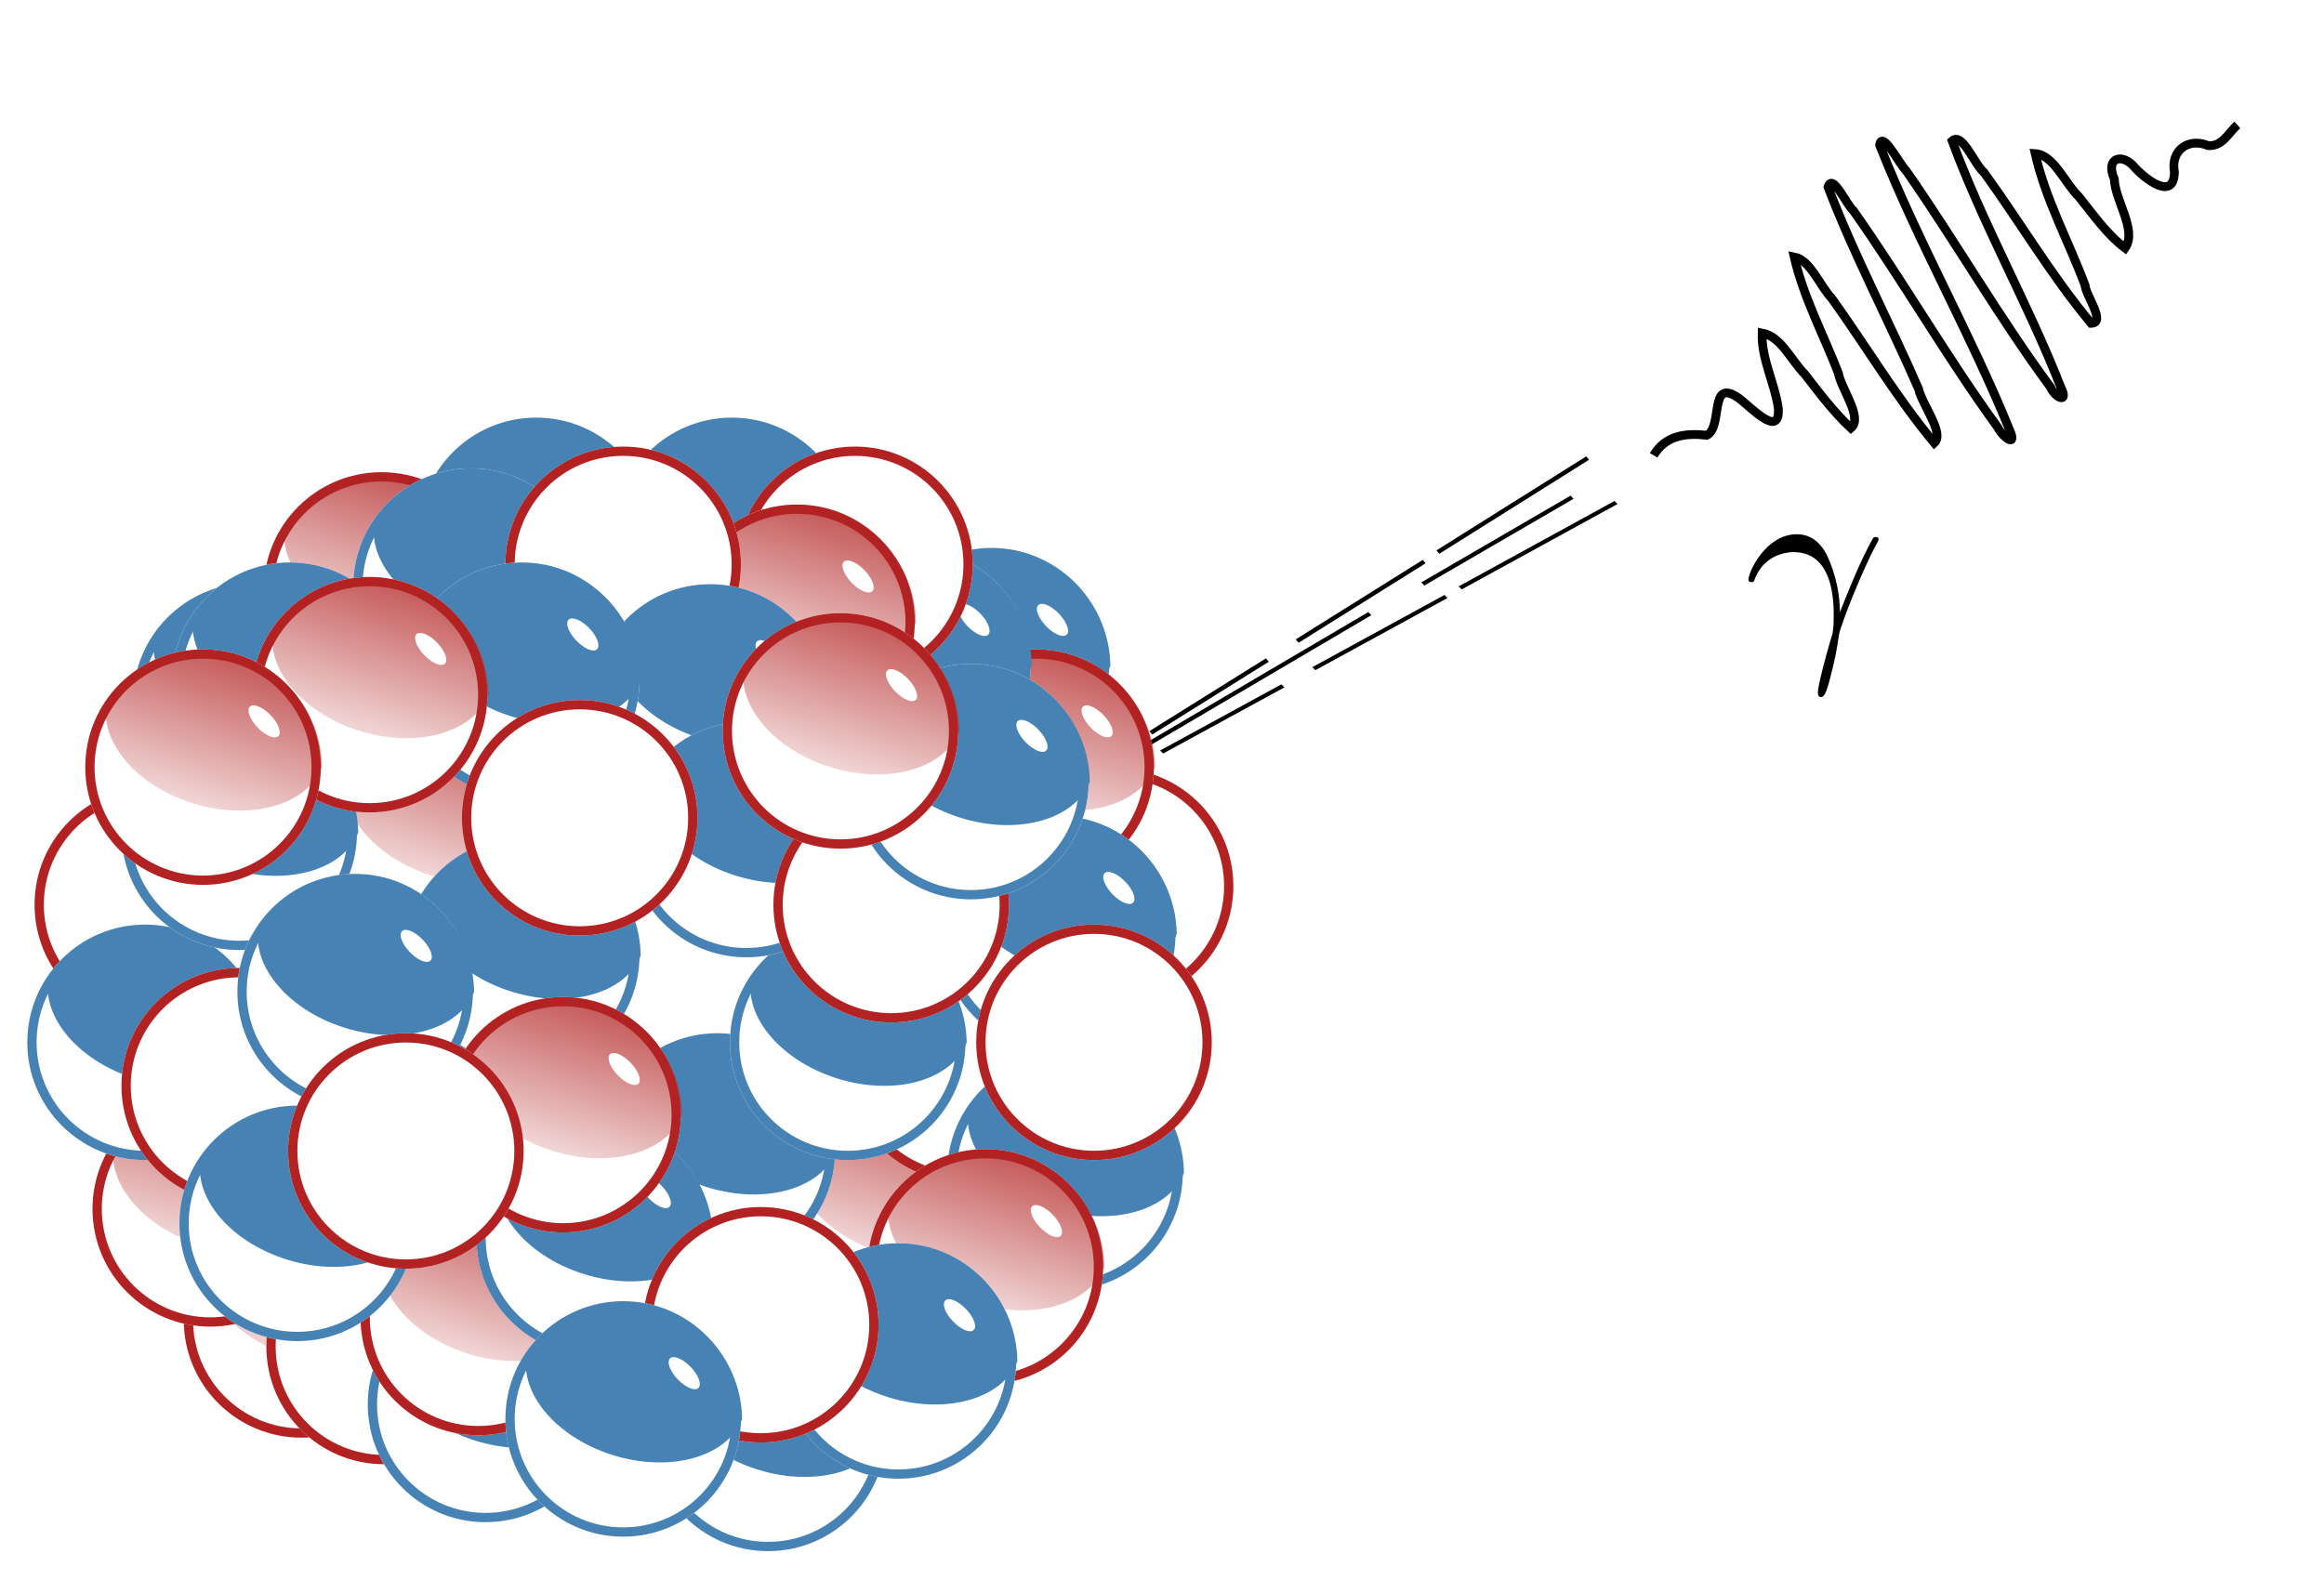 <?xml version="1.0" encoding="UTF-8" standalone="no"?>
<svg
   xmlns:dc="http://purl.org/dc/elements/1.1/"
   xmlns:cc="http://creativecommons.org/ns#"
   xmlns:rdf="http://www.w3.org/1999/02/22-rdf-syntax-ns#"
   xmlns:svg="http://www.w3.org/2000/svg"
   xmlns="http://www.w3.org/2000/svg"
   xmlns:xlink="http://www.w3.org/1999/xlink"
   xmlns:sodipodi="http://sodipodi.sourceforge.net/DTD/sodipodi-0.dtd"
   xmlns:inkscape="http://www.inkscape.org/namespaces/inkscape"
   version="1.0"
   inkscape:output_extension="org.inkscape.output.svg.inkscape"
   sodipodi:docname="Gamma_Decay.svg"
   inkscape:version="0.92.4 (5da689c313, 2019-01-14)"
   sodipodi:version="0.32"
   id="svg8725"
   height="170"
   width="250">
  <title
     id="title9327">gamma decay illustrated</title>
  <sodipodi:namedview
     inkscape:window-height="729"
     inkscape:window-width="1362"
     inkscape:pageshadow="2"
     inkscape:pageopacity="0.0"
     guidetolerance="10.0"
     gridtolerance="10.0"
     objecttolerance="10.0"
     borderopacity="1.0"
     bordercolor="#666666"
     pagecolor="#ffffff"
     id="base"
     inkscape:zoom="2.9941176"
     inkscape:cx="125"
     inkscape:cy="85"
     inkscape:window-x="0"
     inkscape:window-y="18"
     inkscape:current-layer="svg8725"
     width="250px"
     height="170px"
     showgrid="false"
     inkscape:window-maximized="0"
     fit-margin-top="5"
     fit-margin-left="5"
     fit-margin-right="5"
     fit-margin-bottom="5" />
  <defs
     id="defs8791">
    <filter
       id="filter13170"
       width="1.72"
       y="-0.386"
       x="-0.36"
       height="1.771"
       inkscape:collect="always">
      <feGaussianBlur
         stdDeviation="0.281"
         id="feGaussianBlur13172"
         inkscape:collect="always" />
    </filter>
    <filter
       id="filter11863"
       width="1.121"
       y="-0.121"
       x="-0.06"
       height="1.242"
       inkscape:collect="always">
      <feGaussianBlur
         stdDeviation="0.504"
         id="feGaussianBlur11865"
         inkscape:collect="always" />
    </filter>
    <clipPath
       id="clipPath11835"
       clipPathUnits="userSpaceOnUse">
      <circle
         style="opacity:1;fill:none;fill-opacity:1;fill-rule:nonzero;stroke:#b22222;stroke-width:2;stroke-linecap:butt;stroke-miterlimit:4;stroke-dasharray:none;stroke-dashoffset:0;stroke-opacity:1"
         id="path11837"
         cx="118"
         cy="152"
         r="8" />
    </clipPath>
    <clipPath
       id="clipPath11831"
       clipPathUnits="userSpaceOnUse">
      <circle
         style="opacity:1;fill:none;fill-opacity:1;fill-rule:nonzero;stroke:#b22222;stroke-width:1.787;stroke-linecap:butt;stroke-miterlimit:4;stroke-dasharray:none;stroke-dashoffset:0;stroke-opacity:1"
         id="path11833"
         transform="matrix(1.307,0,0,0.958,-44.198,-2.991)"
         cx="118"
         cy="152"
         r="8" />
    </clipPath>
    <filter
       id="filter10842"
       width="1.264"
       y="-0.132"
       x="-0.132"
       height="1.264"
       inkscape:collect="always">
      <feGaussianBlur
         stdDeviation="0.958"
         id="feGaussianBlur10844"
         inkscape:collect="always" />
    </filter>
    <linearGradient
       id="linearGradient11817"
       inkscape:collect="always">
      <stop
         offset="0"
         style="stop-color:#b22222;stop-opacity:1;"
         id="stop11819" />
      <stop
         offset="1"
         style="stop-color:#b22222;stop-opacity:0;"
         id="stop11821" />
    </linearGradient>
    <filter
       id="filter16428"
       width="1.231"
       y="-0.215"
       x="-0.115"
       height="1.429"
       inkscape:collect="always">
      <feGaussianBlur
         stdDeviation="0.939"
         id="feGaussianBlur16430"
         inkscape:collect="always" />
    </filter>
    <inkscape:path-effect
       effect="simplify"
       id="path-effect6987-5"
       is_visible="true"
       steps="1"
       threshold="0.001"
       smooth_angles="0"
       helper_size="5"
       simplify_individual_paths="false"
       simplify_just_coalesce="false" />
    <linearGradient
       inkscape:collect="always"
       xlink:href="#linearGradient11817"
       id="linearGradient1104"
       gradientUnits="userSpaceOnUse"
       x1="110"
       y1="130.75"
       x2="110"
       y2="148.25" />
  </defs>
  <g
     id="g1102"
     transform="matrix(1.102,0,0,1.102,-0.324,-17.066)"
     style="stroke-width:0.907">
    <g
       transform="translate(17.278,131.922)"
       id="g14386"
       style="stroke-width:0.907">
      <circle
         r="8"
         cy="152"
         cx="118"
         transform="matrix(1.437,0,0,1.437,-157.118,-205.987)"
         clip-path="url(#clipPath11835)"
         id="path13311"
         style="opacity:1;fill:#ffffff;fill-opacity:1;fill-rule:nonzero;stroke:none;stroke-width:1.262;stroke-linecap:butt;stroke-miterlimit:4;stroke-dasharray:none;stroke-dashoffset:0;stroke-opacity:1" />
      <circle
         r="8"
         cy="152"
         cx="118"
         transform="matrix(1.437,0,0,1.437,-157.118,-205.987)"
         clip-path="url(#clipPath11835)"
         id="path9695"
         style="opacity:1;fill:none;fill-opacity:1;fill-rule:nonzero;stroke:#b22222;stroke-width:1.262;stroke-linecap:butt;stroke-miterlimit:4;stroke-dasharray:none;stroke-dashoffset:0;stroke-opacity:1;filter:url(#filter10842)" />
      <ellipse
         ry="5"
         rx="10"
         cy="140"
         cx="110"
         transform="matrix(1.051,0.326,-0.444,1.433,-39.761,-227.667)"
         clip-path="url(#clipPath11831)"
         id="path10846"
         style="opacity:1;fill:url(#linearGradient1104);fill-opacity:1;fill-rule:nonzero;stroke:none;stroke-width:1.814;stroke-linecap:butt;stroke-miterlimit:4;stroke-dasharray:none;stroke-dashoffset:0;stroke-opacity:1;filter:url(#filter11863)" />
      <ellipse
         ry="0.875"
         rx="0.938"
         cy="140.5"
         cx="78.438"
         transform="matrix(-1.478,-1.538,-0.721,0.693,235.642,31.241)"
         id="path11867"
         style="opacity:1;fill:#ffffff;fill-opacity:1;fill-rule:nonzero;stroke:none;stroke-width:1.814;stroke-linecap:butt;stroke-miterlimit:4;stroke-dasharray:none;stroke-dashoffset:0;stroke-opacity:1;filter:url(#filter13170)" />
    </g>
    <g
       transform="translate(12.328,71.465)"
       id="g16510"
       style="stroke-width:0.907">
      <circle
         r="8"
         cy="152"
         cx="118"
         transform="matrix(1.437,0,0,1.437,-157.118,-205.987)"
         clip-path="url(#clipPath11835)"
         id="path16512"
         style="opacity:1;fill:#ffffff;fill-opacity:1;fill-rule:nonzero;stroke:none;stroke-width:1.262;stroke-linecap:butt;stroke-miterlimit:4;stroke-dasharray:none;stroke-dashoffset:0;stroke-opacity:1" />
      <circle
         r="8"
         cy="152"
         cx="118"
         transform="matrix(1.437,0,0,1.437,-157.118,-205.987)"
         clip-path="url(#clipPath11835)"
         id="path16514"
         style="opacity:1;fill:none;fill-opacity:1;fill-rule:nonzero;stroke:#4682b4;stroke-width:1.262;stroke-linecap:butt;stroke-miterlimit:4;stroke-dasharray:none;stroke-dashoffset:0;stroke-opacity:1;filter:url(#filter10842)" />
      <ellipse
         ry="5"
         rx="10"
         cy="140"
         cx="110"
         transform="matrix(1.051,0.326,-0.444,1.433,-39.761,-227.667)"
         clip-path="url(#clipPath11831)"
         id="path16516"
         style="opacity:1;fill:#4682b4;fill-opacity:1;fill-rule:nonzero;stroke:none;stroke-width:1.814;stroke-linecap:butt;stroke-miterlimit:4;stroke-dasharray:none;stroke-dashoffset:0;stroke-opacity:1;filter:url(#filter16428)" />
      <ellipse
         ry="0.875"
         rx="0.938"
         cy="140.5"
         cx="78.438"
         transform="matrix(-1.478,-1.538,-0.721,0.693,235.642,31.241)"
         id="path16518"
         style="opacity:1;fill:#ffffff;fill-opacity:1;fill-rule:nonzero;stroke:none;stroke-width:1.814;stroke-linecap:butt;stroke-miterlimit:4;stroke-dasharray:none;stroke-dashoffset:0;stroke-opacity:1;filter:url(#filter13170)" />
    </g>
    <g
       transform="matrix(2,0,0,2,33.918,-99.333)"
       id="g2773"
       style="stroke-width:0.907">
      <g
         xml:space="preserve"
         style="font-style:normal;font-variant:normal;font-weight:normal;font-stretch:normal;letter-spacing:normal;word-spacing:normal;text-anchor:start;fill:none;fill-opacity:1;fill-rule:evenodd;stroke:#000000;stroke-width:0.907;stroke-linecap:butt;stroke-linejoin:miter;stroke-miterlimit:10.433;stroke-dasharray:none;stroke-dashoffset:0;stroke-opacity:1"
         transform="matrix(0.243,0,0,-0.243,-42.5,187.5)"
         id="g2775"><path
           inkscape:connector-curvature="0"
           style="fill:#000000;stroke-width:0"
           d="m 458.04,418.65 0.1,0.27 0.09,0.25 0.11,0.25 0.11,0.24 0.11,0.23 0.11,0.23 0.12,0.22 0.13,0.21 0.13,0.2 0.13,0.19 0.13,0.19 0.14,0.18 0.28,0.35 0.29,0.31 0.3,0.29 0.31,0.27 0.31,0.25 0.32,0.22 0.31,0.2 0.32,0.18 0.32,0.17 0.31,0.14 0.32,0.13 0.3,0.11 0.3,0.1 0.29,0.08 0.28,0.07 0.26,0.06 0.26,0.05 0.24,0.04 0.22,0.03 0.2,0.03 0.19,0.02 0.16,0.01 h 0.15 l 0.11,0.01 h 0.1 0.06 c 7.52,0 8.07,-8.72 8.07,-12.65 0,-3.04 -0.24,-3.89 -0.6,-4.88 -1.09,-3.64 -2.59,-9.42 -2.59,-10.71 0,-0.55 0.25,-0.9 0.65,-0.9 0.65,0 1.05,1.1 1.6,2.99 1.14,4.18 1.64,7.02 1.84,8.57 0.1,0.65 0.2,1.29 0.4,1.94 1.59,4.93 4.78,12.35 6.77,16.29 0.35,0.6 0.95,1.69 0.95,1.89 0,0.5 -0.5,0.5 -0.6,0.5 -0.15,0 -0.45,0 -0.6,-0.35 -2.59,-4.73 -4.58,-9.71 -6.57,-14.74 -0.05,1.54 -0.1,5.33 -2.05,10.16 -1.19,3.04 -3.18,5.48 -6.62,5.48 -6.23,0 -9.71,-7.57 -9.71,-9.12 0,-0.5 0.44,-0.5 0.94,-0.5 z"
           id="path2777" /></g>    </g>
    <g
       inkscape:transform-center-y="16.778386"
       inkscape:transform-center-x="-2.989539"
       style="stroke-width:2.098;image-rendering:auto"
       transform="matrix(0.504,-0.282,0.281,0.503,153.243,42.984)"
       id="surface1-7-3">
      <path
         transform="matrix(1,0,0,-1,55.178,32.583)"
         inkscape:connector-curvature="0"
         d="m -56.693,-0.288 c 3.386,2.003 6.656,0.636 9.513,-1.433 3.156,-0.08 4.992,8.398 7.707,2.966 1.018,-2.021 2.735,-9.803 5.061,-4.87 1.561,4.057 1.544,8.687 3.816,12.457 2.524,-2.126 2.014,-6.475 2.891,-9.566 0.606,-3.981 1.121,-8.004 2.368,-11.848 2.671,0.488 1.781,6.572 2.679,9.157 0.976,6.945 1.105,14.123 3.067,20.859 2.123,-1.785 1.394,-6.386 2.13,-9.287 1.116,-9.934 1.378,-19.98 3.203,-29.823 2.362,0.544 1.337,6.701 2.143,9.328 1.225,12.423 1.49,24.952 3.274,37.311 1.887,1.841 1.242,-4.207 1.8,-5.603 1.53,-14.638 1.692,-29.394 3.436,-44.009 -0.137,-1.635 1.177,-4.78 1.513,-1.453 2.198,17.598 1.981,35.43 4.33,53.006 1.618,2.112 1.34,-4.468 1.796,-5.989 1.455,-14.647 1.618,-29.408 3.461,-44.016 -0.21,-1.905 1.327,-3.956 1.499,-0.905 2.072,15.11 1.924,30.466 4.292,45.527 2.255,0.526 1.335,-5.346 2.091,-7.275 1.228,-10.387 1.447,-20.921 3.373,-31.205 2.303,-1.219 1.496,4.64 2.238,6.113 1.196,7.856 1.249,15.998 3.497,23.622 2.649,-1.739 1.932,-6.869 2.892,-9.997 0.66,-3.831 1.011,-7.841 2.588,-11.417 3.284,1.606 2.406,7.816 4.102,11.114 0.396,4.071 3.498,3.159 4,-0.15 0.609,-2.463 2.962,-8.125 5.449,-3.79 1.178,3.521 4.927,3.96 7.149,1.114 2.036,-1.35 4.019,0.202 6.027,0.636"
         id="path6974-5"
         inkscape:original-d="m -56.692781,-0.288156 c 2.118032,0.59516865 4.606655,2.0713231 6.589843,0.29687475 1.264372,-1.05510605 3.266221,-2.74079125 4.726858,-1.01312265 1.454336,1.27114047 1.979917,3.6402754 3.905955,4.2982789 1.996369,-0.6112638 2.282144,-3.22654323 3.139725,-4.8774934 0.714988,-1.3434474 0.927131,-3.5338628 2.539962,-4.0365726 1.747606,1.3983935 1.813777,4.0288474 2.5,6.046875 0.867359,2.7847999 0.988783,5.9863391 2.693585,8.4057327 1.348951,-0.1272061 1.322262,-2.2555319 1.739983,-3.3333542 1.42189,-5.97454953 1.619987,-12.2280852 3.519557,-18.0801915 1.090479,-1.329063 1.418223,1.637424 1.642165,2.401096 1.707944,8.9569437 1.828755,18.1638627 3.81096,27.067652 0.800744,2.085921 1.477998,-1.162578 1.554593,-2.042344 1.827928,-11.8728117 1.917308,-23.9566818 3.902439,-35.805311 0.367407,-2.465261 1.492073,-0.246193 1.445456,1.121234 1.977175,14.4975665 2.018561,29.1932805 3.9756853,43.692734 -0.054179,1.615906 1.1925764,2.976372 1.3270979,0.583922 1.5491194,-10.812488 1.8087288,-21.7642204 2.6532321,-32.6465111 0.5539061,-6.4851529 0.63276,-13.0607959 1.9579037,-19.4466889 1.0139661,-0.790779 0.9486046,2.263654 1.1982777,3.139807 1.81557397,16.5503247 1.94319206,33.2445529 3.841387,49.78627 -0.00608,1.032255 0.7656544,4.140723 1.292526,1.651712 C 4.7662492,17.089171 4.9796665,7.1082334 5.7502191,-2.8003682 6.3414916,-10.265916 6.518679,-17.799654 7.838469,-25.182694 c 0.7377927,-2.043469 1.2030252,1.337263 1.2932904,2.130427 1.8359016,14.4123187 1.9070856,29.0029982 3.9332716,43.39301 0.0043,2.023823 1.403841,2.301132 1.462353,0.124026 1.936822,-12.0263837 1.977733,-24.2868346 3.990772,-36.303715 -6.1e-4,-1.875464 1.477379,-2.320899 1.59375,-0.230468 1.856076,9.2352983 1.884109,18.7664648 4.008253,27.949328 0.257735,1.883628 1.641919,0.773962 1.671435,-0.566517 1.652097,-6.4048242 1.78485,-13.1511182 3.863281,-19.445303 0.800583,-1.8533973 1.880869,0.5335287 2.042969,1.492187 1.345965,3.9370412 1.533614,8.3282043 3.636718,11.964844 1.28838,0.9280353 1.916709,-1.29126 2.371629,-2.182845 1.040001,-2.1179822 1.403789,-4.7957644 3.308059,-6.344499 1.896799,-0.2320812 2.537864,2.22269607 3.636719,3.367188 0.799848,1.5128827 2.792614,2.182248 4.089843,0.855469 1.517105,-1.38174203 3.640427,-2.5996337 5.679688,-1.476563 0.746965,0.27870439 1.488457,0.58506143 2.273437,0.742188"
         inkscape:path-effect="#path-effect6987-5"
         style="fill:none;stroke:#000000;stroke-width:1.487;stroke-linecap:butt;stroke-linejoin:miter;stroke-miterlimit:10;stroke-opacity:1" />
    </g>
    <g
       style="stroke-width:2.127"
       transform="matrix(0.422,-0.068,0.068,0.42,21.364,-9.321)"
       id="g8308">
      <g
         id="g2413"
         transform="matrix(0.857,0,0,0.721,76.576,158.46)"
         style="fill:none;stroke:#000000;stroke-width:1.353">
        <path
           d="m 114.551,137.663 33.758,-16.971"
           id="path2405"
           style="fill:none;fill-rule:evenodd;stroke:#000000;stroke-width:1.353;stroke-linecap:butt;stroke-linejoin:miter;stroke-opacity:1"
           inkscape:connector-curvature="0" />
        <path
           id="path2409"
           d="M 156.957,116.239 193.76,97.694"
           style="fill:none;fill-rule:evenodd;stroke:#000000;stroke-width:1.353;stroke-linecap:butt;stroke-linejoin:miter;stroke-opacity:1"
           inkscape:connector-curvature="0" />
        <path
           d="M 197.762,95.4 241.165,73.443"
           id="path2411"
           style="fill:none;fill-rule:evenodd;stroke:#000000;stroke-width:1.353;stroke-linecap:butt;stroke-linejoin:miter;stroke-opacity:1"
           inkscape:connector-curvature="0" />
      </g>
      <g
         id="g2418"
         transform="matrix(0.848,0,0,0.647,73.81,172.191)"
         style="fill:none;stroke:#000000;stroke-width:1.437">
        <path
           d="m 114.551,137.663 67.831,-34.86"
           id="path2420"
           style="fill:none;fill-rule:evenodd;stroke:#000000;stroke-width:1.437;stroke-linecap:butt;stroke-linejoin:miter;stroke-opacity:1"
           inkscape:connector-curvature="0" />
        <path
           d="M 197.762,95.4 241.165,73.443"
           id="path2424"
           style="fill:none;fill-rule:evenodd;stroke:#000000;stroke-width:1.437;stroke-linecap:butt;stroke-linejoin:miter;stroke-opacity:1"
           inkscape:connector-curvature="0" />
      </g>
      <g
         id="g2269"
         transform="matrix(0.881,0,0,0.622,75.565,176.83)"
         style="fill:none;stroke:#000000;stroke-width:1.437">
        <path
           d="m 114.551,137.663 33.758,-16.971"
           id="path2271"
           style="fill:none;fill-rule:evenodd;stroke:#000000;stroke-width:1.437;stroke-linecap:butt;stroke-linejoin:miter;stroke-opacity:1"
           inkscape:connector-curvature="0" />
        <path
           id="path2273"
           d="M 156.957,116.239 193.76,97.694"
           style="fill:none;fill-rule:evenodd;stroke:#000000;stroke-width:1.437;stroke-linecap:butt;stroke-linejoin:miter;stroke-opacity:1"
           inkscape:connector-curvature="0" />
        <path
           d="M 197.762,95.4 241.165,73.443"
           id="path2275"
           style="fill:none;fill-rule:evenodd;stroke:#000000;stroke-width:1.437;stroke-linecap:butt;stroke-linejoin:miter;stroke-opacity:1"
           inkscape:connector-curvature="0" />
      </g>
    </g>
    <g
       transform="translate(1.961,3.694)"
       id="g2479"
       style="stroke-width:0.907">
      <use
         height="200"
         x="0"
         xlink:href="#g16510"
         y="0"
         transform="translate(70.336,-7.118)"
         width="400"
         id="use2547"
         style="stroke-width:0.907" />
      <use
         height="200"
         x="0"
         xlink:href="#g14386"
         y="0"
         transform="translate(77.508,-46.049)"
         width="400"
         id="use2545"
         style="stroke-width:0.907" />
      <use
         height="560"
         x="0"
         xlink:href="#g16510"
         y="0"
         transform="translate(25.902,-19.839)"
         width="580"
         id="use2386"
         style="stroke-width:0.907" />
      <use
         height="560"
         x="0"
         xlink:href="#g14386"
         y="0"
         transform="translate(5.846,-74.968)"
         width="580"
         id="use2384"
         style="stroke-width:0.907" />
      <use
         height="560"
         x="0"
         xlink:href="#g16510"
         y="0"
         transform="translate(1.861,-5.697)"
         width="580"
         id="use16588"
         style="stroke-width:0.907" />
      <use
         height="560"
         x="0"
         xlink:href="#g14386"
         y="0"
         transform="translate(-16.524,-44.234)"
         width="580"
         id="use16584"
         style="stroke-width:0.907" />
      <use
         height="560"
         x="0"
         xlink:href="#g16510"
         y="0"
         transform="translate(44.994,-19.839)"
         width="580"
         id="use16586"
         style="stroke-width:0.907" />
      <use
         height="560"
         x="0"
         xlink:href="#g14386"
         y="0"
         transform="translate(69.743,-57.669)"
         width="580"
         id="use16582"
         style="stroke-width:0.907" />
      <use
         height="560"
         x="0"
         xlink:href="#g16510"
         y="0"
         transform="translate(62.672,-7.111)"
         width="580"
         id="use16580"
         style="stroke-width:0.907" />
      <use
         height="560"
         x="0"
         xlink:href="#g14386"
         y="0"
         transform="translate(52.065,-77.468)"
         width="580"
         id="use16578"
         style="stroke-width:0.907" />
      <use
         height="560"
         x="0"
         xlink:href="#g16510"
         y="0"
         transform="translate(19.538,-14.889)"
         width="580"
         id="use16576"
         style="stroke-width:0.907" />
      <use
         height="560"
         x="0"
         xlink:href="#g14386"
         y="0"
         transform="translate(-10.867,-14.536)"
         width="580"
         id="use16574"
         style="stroke-width:0.907" />
      <use
         height="560"
         x="0"
         xlink:href="#g14386"
         y="0"
         transform="translate(6.103,-1.101)"
         width="580"
         id="use16572"
         style="stroke-width:0.907" />
      <use
         height="560"
         x="0"
         xlink:href="#g16510"
         y="0"
         transform="translate(20.953,65.014)"
         width="580"
         id="use16570"
         style="stroke-width:0.907" />
      <use
         inkscape:transform-center-x="-40.305087"
         inkscape:transform-center-y="-127.27922"
         height="560"
         x="0"
         xlink:href="#g14386"
         y="0"
         transform="translate(46.408,-71.811)"
         width="580"
         id="use16564"
         style="stroke-width:0.907" />
      <use
         height="560"
         x="0"
         xlink:href="#g16510"
         y="0"
         transform="translate(-12.281,29.659)"
         width="580"
         id="use16538"
         style="stroke-width:0.907" />
      <use
         height="560"
         x="0"
         xlink:href="#g14386"
         y="0"
         transform="translate(-8.039,-26.556)"
         width="580"
         id="use16560"
         style="stroke-width:0.907" />
      <use
         height="560"
         x="0"
         xlink:href="#g14386"
         y="0"
         transform="translate(15.296,-3.929)"
         width="580"
         id="use16558"
         style="stroke-width:0.907" />
      <use
         height="560"
         x="0"
         xlink:href="#g14386"
         y="0"
         transform="translate(29.438,-77.468)"
         width="580"
         id="use16556"
         style="stroke-width:0.907" />
      <use
         height="560"
         x="0"
         xlink:href="#g14386"
         y="0"
         transform="translate(11.76,-50.598)"
         width="580"
         id="use14394"
         style="stroke-width:0.907" />
      <use
         height="560"
         x="0"
         xlink:href="#g14386"
         y="0"
         transform="translate(35.802,-35.749)"
         width="580"
         id="use14420"
         style="stroke-width:0.907" />
      <use
         height="560"
         x="0"
         xlink:href="#g14386"
         y="0"
         transform="translate(55.601,-13.828)"
         width="580"
         id="use14424"
         style="stroke-width:0.907" />
      <use
         height="560"
         x="0"
         xlink:href="#g14386"
         y="0"
         transform="translate(62.672,-28.678)"
         width="580"
         id="use14426"
         style="stroke-width:0.907" />
      <use
         height="560"
         x="0"
         xlink:href="#g16510"
         y="0"
         transform="translate(42.873,-3.575)"
         width="580"
         id="use16522"
         style="stroke-width:0.907" />
      <use
         height="560"
         x="0"
         xlink:href="#g16510"
         y="0"
         transform="translate(24.488,-5.697)"
         width="580"
         id="use16524"
         style="stroke-width:0.907" />
      <use
         height="560"
         x="0"
         xlink:href="#g16510"
         y="0"
         transform="translate(43.58,40.265)"
         width="580"
         id="use16526"
         style="stroke-width:0.907" />
      <use
         height="560"
         x="0"
         xlink:href="#g16510"
         y="0"
         transform="translate(76.814,19.052)"
         width="580"
         id="use16528"
         style="stroke-width:0.907" />
      <use
         height="560"
         x="0"
         xlink:href="#g16510"
         y="0"
         transform="translate(56.308,29.659)"
         width="580"
         id="use16530"
         style="stroke-width:0.907" />
      <use
         height="560"
         x="0"
         xlink:href="#g16510"
         y="0"
         transform="translate(46.408,9.86)"
         width="580"
         id="use16534"
         style="stroke-width:0.907" />
      <use
         height="560"
         x="0"
         xlink:href="#g16510"
         y="0"
         transform="translate(24.488,21.173)"
         width="580"
         id="use16540"
         style="stroke-width:0.907" />
      <use
         height="560"
         x="0"
         xlink:href="#g16510"
         y="0"
         transform="translate(2.568,47.336)"
         width="580"
         id="use16542"
         style="stroke-width:0.907" />
      <use
         height="560"
         x="0"
         xlink:href="#g16510"
         y="0"
         transform="translate(31.559,48.751)"
         width="580"
         id="use16544"
         style="stroke-width:0.907" />
      <use
         height="560"
         x="0"
         xlink:href="#g16510"
         y="0"
         transform="translate(48.53,67.842)"
         width="580"
         id="use16546"
         style="stroke-width:0.907" />
      <use
         height="560"
         x="0"
         xlink:href="#g16510"
         y="0"
         transform="translate(77.521,42.387)"
         width="580"
         id="use16548"
         style="stroke-width:0.907" />
      <use
         height="560"
         x="0"
         xlink:href="#g14386"
         y="0"
         transform="translate(64.793,-8.879)"
         width="580"
         id="use16568"
         style="stroke-width:0.907" />
      <use
         height="560"
         x="0"
         xlink:href="#g16510"
         y="0"
         transform="translate(61.258,60.771)"
         width="580"
         id="use16550"
         style="stroke-width:0.907" />
      <use
         height="560"
         x="0"
         xlink:href="#g16510"
         y="0"
         transform="translate(-3.089,9.153)"
         width="580"
         id="use16552"
         style="stroke-width:0.907" />
      <use
         height="560"
         x="0"
         xlink:href="#g14386"
         y="0"
         transform="translate(55.601,-44.234)"
         width="580"
         id="use14430"
         style="stroke-width:0.907" />
      <use
         height="560"
         x="0"
         xlink:href="#g16510"
         y="0"
         transform="translate(68.329,4.203)"
         width="580"
         id="use16532"
         style="stroke-width:0.907" />
      <use
         height="560"
         x="0"
         xlink:href="#g14386"
         y="0"
         transform="translate(50.651,-61.205)"
         width="580"
         id="use14418"
         style="stroke-width:0.907" />
      <use
         height="560"
         x="0"
         xlink:href="#g14386"
         y="0"
         transform="translate(25.195,-52.719)"
         width="580"
         id="use14416"
         style="stroke-width:0.907" />
      <use
         height="560"
         x="0"
         xlink:href="#g14386"
         y="0"
         transform="translate(23.574,-23.728)"
         width="580"
         id="use14396"
         style="stroke-width:0.907" />
      <use
         height="560"
         x="0"
         xlink:href="#g14386"
         y="0"
         transform="translate(42.873,-3.222)"
         width="580"
         id="use14428"
         style="stroke-width:0.907" />
      <use
         height="560"
         x="0"
         xlink:href="#g16510"
         y="0"
         transform="translate(8.225,24.709)"
         width="580"
         id="use16536"
         style="stroke-width:0.907" />
      <use
         height="560"
         x="0"
         xlink:href="#g14386"
         y="0"
         transform="translate(4.689,-64.74)"
         width="580"
         id="use14414"
         style="stroke-width:0.907" />
      <use
         height="560"
         x="0"
         xlink:href="#g16510"
         y="0"
         transform="translate(34.388,66.428)"
         width="580"
         id="use16520"
         style="stroke-width:0.907" />
      <use
         height="560"
         x="0"
         xlink:href="#g14386"
         y="0"
         transform="translate(8.225,-20.192)"
         width="580"
         id="use14422"
         style="stroke-width:0.907" />
      <use
         height="560"
         x="0"
         xlink:href="#g14386"
         y="0"
         transform="translate(-11.574,-57.669)"
         width="580"
         id="use16562"
         style="stroke-width:0.907" />
      <use
         height="560"
         x="0"
         xlink:href="#g14386"
         y="0"
         transform="translate(75.4,-30.799)"
         width="580"
         id="use16566"
         style="stroke-width:0.907" />
    </g>
  </g>
</svg>
